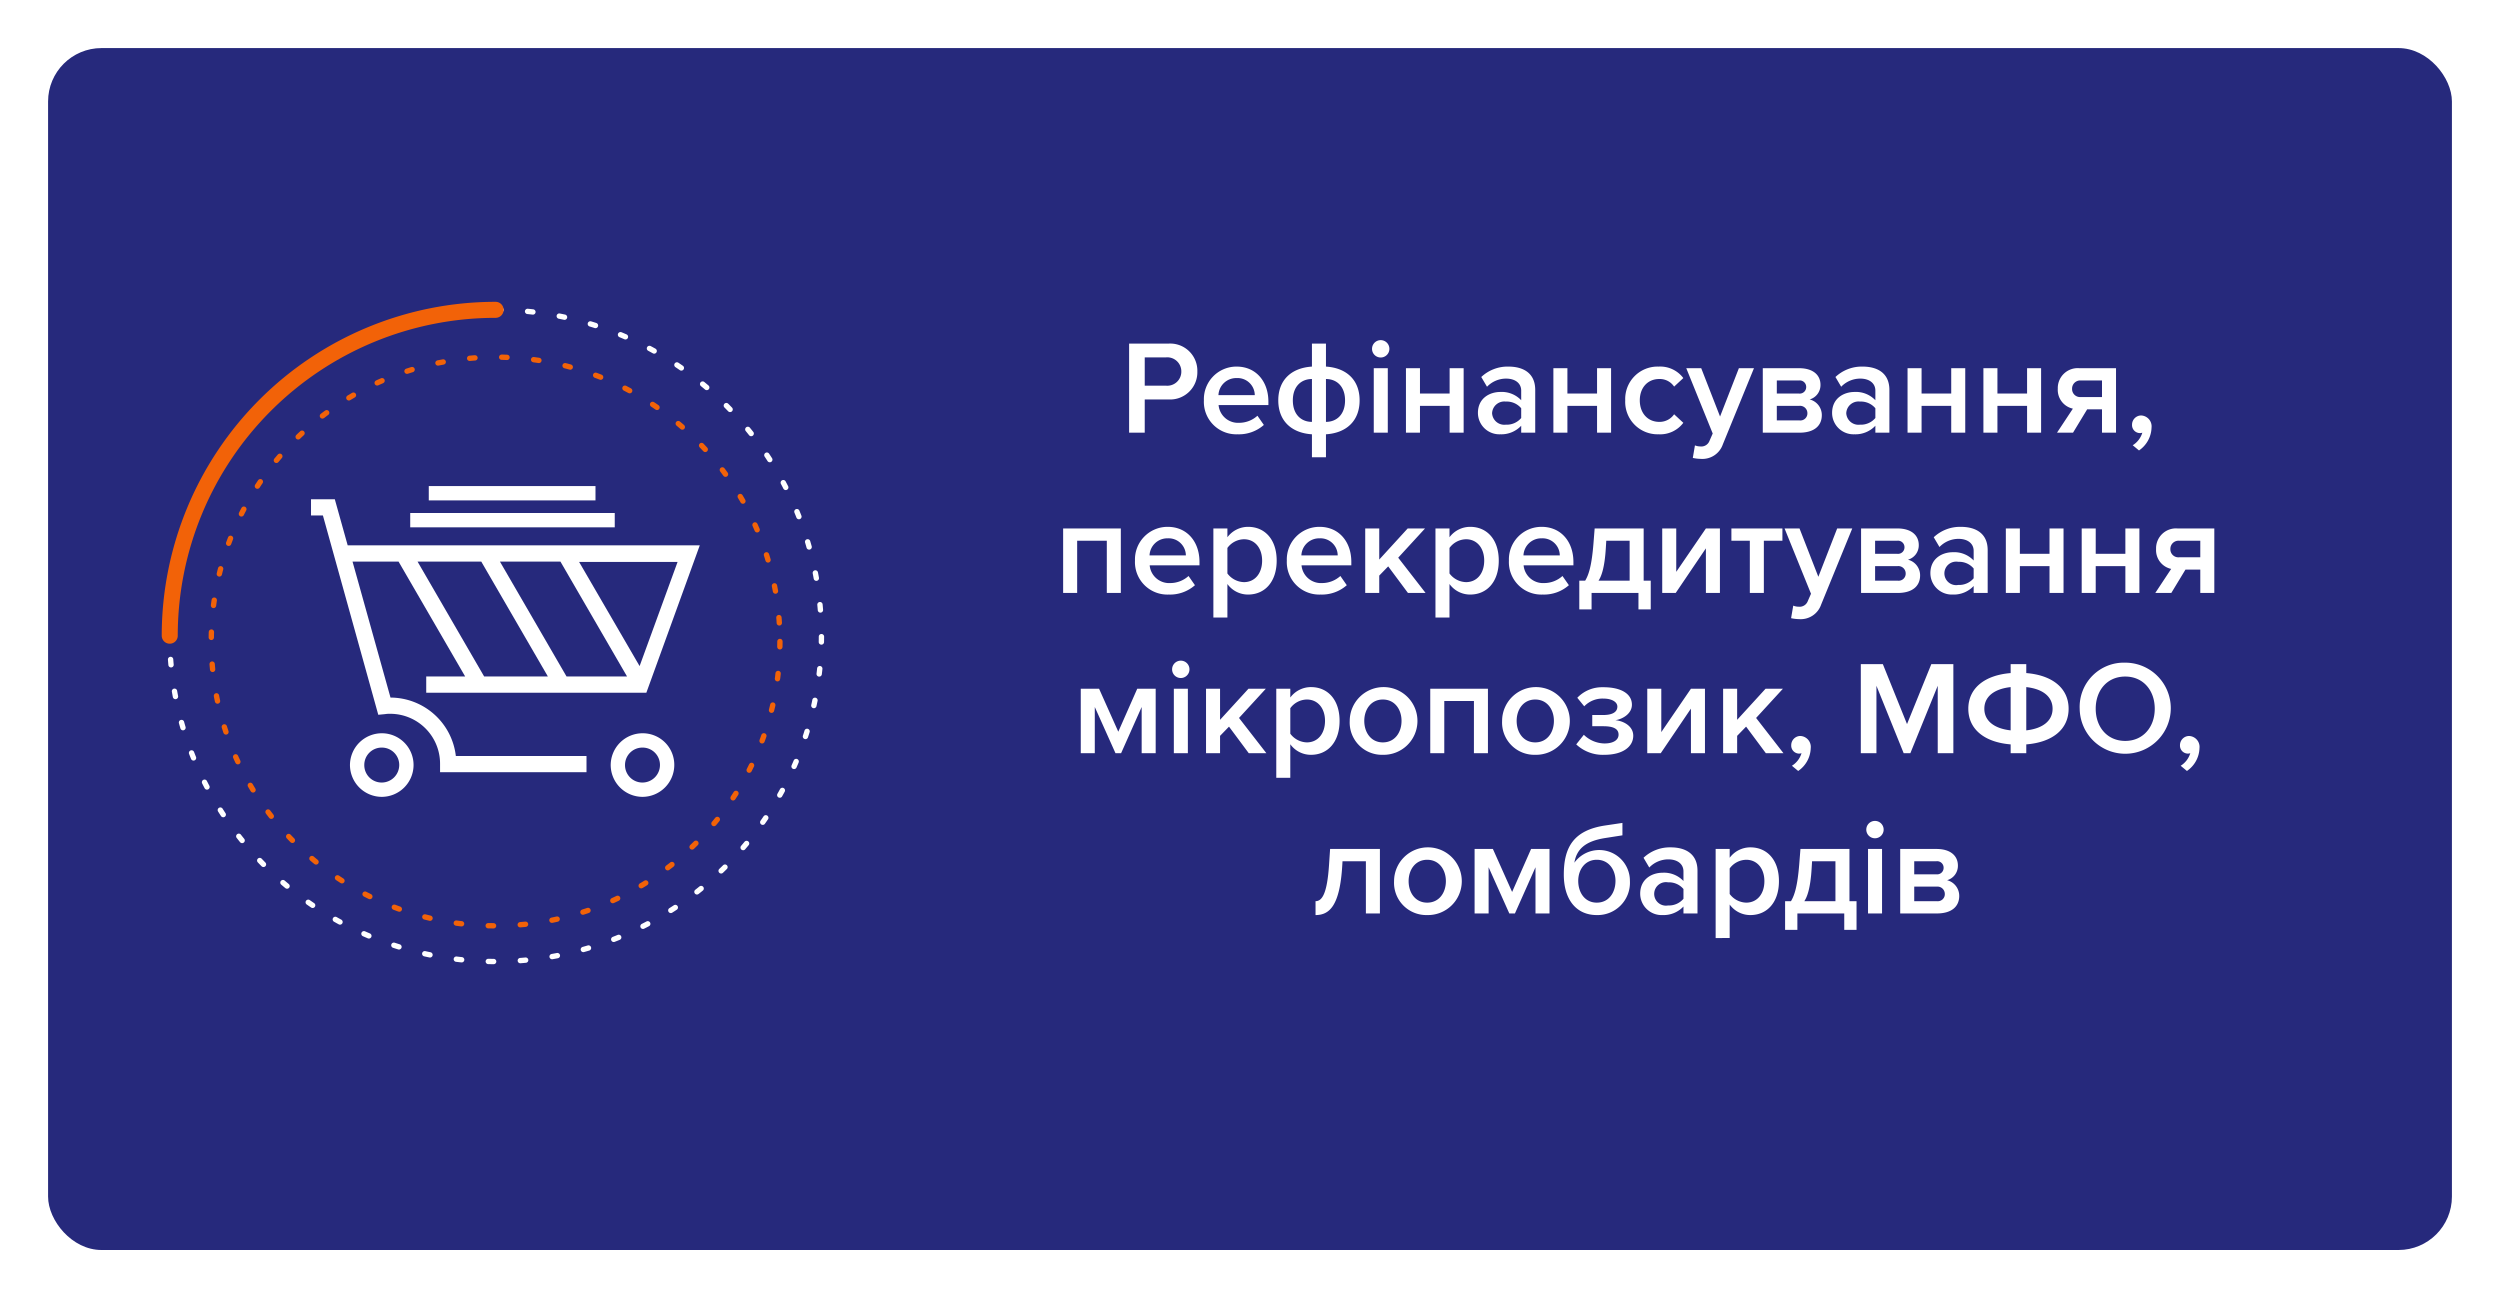 <svg xmlns="http://www.w3.org/2000/svg" width="468" height="243"><defs><clipPath id="b"><path fill="none" d="M0 0h72.779v58.177H0z"/></clipPath><filter id="a" x="0" y="0" width="468" height="243" filterUnits="userSpaceOnUse"><feOffset dy="3"/><feGaussianBlur stdDeviation="3" result="blur"/><feFlood flood-color="#0d145c" flood-opacity=".243"/><feComposite operator="in" in2="blur"/><feComposite in="SourceGraphic"/></filter></defs><g data-name="Group 178"><g filter="url(#a)"><rect data-name="bg" width="450" height="225" rx="10" transform="translate(9 6)" fill="#26297c"/></g><g data-name="Group 171"><g transform="translate(31.775 58)" fill="none" stroke-linecap="round" stroke-miterlimit="10"><circle data-name="Ellipse 1" cx="53.228" cy="53.228" r="53.228" transform="translate(7.772 8.856)" stroke="#f26208" stroke-dasharray="1 5"/><path data-name="Path 4" d="M61 0A61 61 0 110 61" stroke="#fff" stroke-dasharray="1 5"/><path data-name="Path 5" d="M0 61A61 61 0 0161 0" stroke="#f26208" stroke-width="3"/></g><g transform="translate(58.221 90.995)" clip-path="url(#b)" fill="#fff"><path data-name="Path 182" d="M53.256 0h-31.21v2.681h31.209z"/><path data-name="Path 183" d="M56.86 5.041H18.572v2.681H56.86z"/><path data-name="Path 184" d="M13.245 46.272a5.973 5.973 0 00-5.953 5.952 5.973 5.973 0 005.953 5.952 5.973 5.973 0 005.952-5.952 5.938 5.938 0 00-5.952-5.952zm0 9.224a3.25 3.25 0 01-3.271-3.271 3.25 3.25 0 013.271-3.271 3.25 3.25 0 013.271 3.271 3.284 3.284 0 01-3.271 3.27z"/><path data-name="Path 185" d="M14.881 39.591L7.772 14.133h8.615l12.471 21.509h-7.29v3.038h41.209l10-27.585H6.866l-2.41-8.628H0v3.038h2.229l10.363 37.306 1.265-.122a5.468 5.468 0 011.024-.061 9.335 9.335 0 019.278 9.418v1.519h27.413v-3.038h-24.46a12.356 12.356 0 00-12.231-10.936zm5.061-25.458h11.929l12.471 21.509H32.413zm15.423 0h11.327l12.471 21.509H47.836zm26.148 19.564l-11.327-19.5h18.436z"/><path data-name="Path 186" d="M62.054 46.272a5.973 5.973 0 00-5.952 5.952 5.973 5.973 0 005.952 5.952 5.973 5.973 0 005.952-5.952 5.905 5.905 0 00-5.952-5.952zm0 9.224a3.25 3.25 0 01-3.271-3.271 3.25 3.25 0 013.271-3.271 3.25 3.25 0 013.271 3.271 3.284 3.284 0 01-3.271 3.27z"/></g></g><path data-name="Path 483" d="M211.369 81h2.925v-6.225h4.4a5.1 5.1 0 005.45-5.225 5.086 5.086 0 00-5.45-5.225h-7.325zm9.775-11.45a2.629 2.629 0 01-2.85 2.65h-4v-5.3h4a2.629 2.629 0 012.85 2.65zm4.225 5.4a6.07 6.07 0 006.325 6.35 7.038 7.038 0 004.9-1.75l-1.2-1.725a5.111 5.111 0 01-3.425 1.325 3.657 3.657 0 01-3.85-3.325h9.325V75.2c0-3.8-2.325-6.575-5.95-6.575a6.1 6.1 0 00-6.125 6.325zm6.125-4.175a3.23 3.23 0 013.4 3.2h-6.8a3.331 3.331 0 013.4-3.2zm16.725-2.15v-4.3h-2.625v4.3c-3.875.25-6.3 2.525-6.3 6.325s2.425 6.1 6.3 6.35v4.3h2.625v-4.3c3.875-.25 6.3-2.55 6.3-6.35s-2.425-6.075-6.3-6.325zm-6.2 6.325c0-2.625 1.575-4 3.575-4v8.025c-2 0-3.575-1.375-3.575-4.025zm6.2 4.025V70.95c2 0 3.575 1.375 3.575 4 0 2.65-1.575 4.025-3.575 4.025zm10.25-12.05a1.625 1.625 0 10-1.625-1.625 1.622 1.622 0 001.625 1.625zM257.169 81h2.625V68.925h-2.625zm6.025 0h2.625v-5.025h5.55V81h2.625V68.925h-2.625v4.75h-5.55v-4.75h-2.625zm21.575 0h2.625v-8c0-3.25-2.35-4.375-5.025-4.375a7.181 7.181 0 00-5.075 1.95l1.075 1.825a4.944 4.944 0 013.575-1.525c1.675 0 2.825.85 2.825 2.25v1.8a4.991 4.991 0 00-3.9-1.55c-1.975 0-4.2 1.15-4.2 3.925a4.011 4.011 0 004.2 4 5.1 5.1 0 003.9-1.6zm0-2.75a3.535 3.535 0 01-2.875 1.25 2.289 2.289 0 01-2.575-2.15 2.292 2.292 0 012.575-2.175 3.535 3.535 0 012.875 1.25zm6.025 2.75h2.625v-5.025h5.55V81h2.625V68.925h-2.625v4.75h-5.55v-4.75h-2.625zm13.45-6.05a6.066 6.066 0 006.25 6.35 5.415 5.415 0 004.625-2.15l-1.725-1.6a3.283 3.283 0 01-2.775 1.425c-2.2 0-3.65-1.675-3.65-4.025s1.45-4 3.65-4a3.223 3.223 0 012.775 1.425l1.725-1.6a5.415 5.415 0 00-4.625-2.15 6.06 6.06 0 00-6.25 6.325zm13.05 8.425l-.4 2.35a7.424 7.424 0 001.475.175 4.043 4.043 0 004.15-2.725l5.825-14.25h-2.825l-3.525 9.05-3.525-9.05h-2.8l4.95 12.225-.6 1.375a1.636 1.636 0 01-1.725 1.05 2.743 2.743 0 01-1-.2zm12.7-2.375h6.85c2.9 0 4.2-1.4 4.2-3.275a3.016 3.016 0 00-2.275-2.95 2.789 2.789 0 002.025-2.75c0-1.725-1.275-3.1-4.025-3.1h-6.775zm8.125-8.525a1.213 1.213 0 01-1.35 1.2h-4.15v-2.45h4.15a1.211 1.211 0 011.35 1.25zm.225 4.875a1.319 1.319 0 01-1.5 1.35h-4.225v-2.725h4.225a1.375 1.375 0 011.5 1.375zM351.069 81h2.625v-8c0-3.25-2.35-4.375-5.025-4.375a7.181 7.181 0 00-5.075 1.95l1.075 1.825a4.944 4.944 0 013.575-1.525c1.675 0 2.825.85 2.825 2.25v1.8a4.991 4.991 0 00-3.9-1.55c-1.975 0-4.2 1.15-4.2 3.925a4.011 4.011 0 004.2 4 5.1 5.1 0 003.9-1.6zm0-2.75a3.535 3.535 0 01-2.875 1.25 2.289 2.289 0 01-2.575-2.15 2.292 2.292 0 012.575-2.175 3.535 3.535 0 012.875 1.25zm6.025 2.75h2.625v-5.025h5.55V81h2.625V68.925h-2.625v4.75h-5.55v-4.75h-2.625zm14.2 0h2.625v-5.025h5.55V81h2.625V68.925h-2.625v4.75h-5.55v-4.75h-2.625zm13.775 0h3l2.65-4.375h2.775V81h2.625V68.925h-6.9a3.726 3.726 0 00-4 3.85 3.591 3.591 0 002.825 3.725zm8.425-6.675h-3.95a1.5 1.5 0 01-1.65-1.55 1.524 1.524 0 011.65-1.55h3.95zm6.925 10a5.358 5.358 0 002.35-4.275 2.047 2.047 0 00-1.95-2.275 1.723 1.723 0 00-1.7 1.725 1.492 1.492 0 001.5 1.575 1.632 1.632 0 00.425-.075 4.167 4.167 0 01-1.8 2.35zM207.194 111h2.625V98.925h-10.8V111h2.625v-9.775h5.55zm5.275-6.05a6.07 6.07 0 006.325 6.35 7.038 7.038 0 004.9-1.75l-1.2-1.725a5.111 5.111 0 01-3.425 1.325 3.657 3.657 0 01-3.85-3.325h9.325v-.625c0-3.8-2.325-6.575-5.95-6.575a6.1 6.1 0 00-6.125 6.325zm6.125-4.175a3.23 3.23 0 013.4 3.2h-6.8a3.331 3.331 0 013.4-3.2zm11.175 14.825v-6.275a4.741 4.741 0 003.875 1.975c3.125 0 5.35-2.375 5.35-6.35s-2.225-6.325-5.35-6.325a4.818 4.818 0 00-3.875 1.95v-1.65h-2.625V115.6zm6.5-10.65c0 2.35-1.325 4.025-3.4 4.025a3.99 3.99 0 01-3.1-1.625v-4.775a3.918 3.918 0 013.1-1.625c2.075 0 3.4 1.675 3.4 4zm4.625 0a6.07 6.07 0 006.325 6.35 7.038 7.038 0 004.9-1.75l-1.2-1.725a5.111 5.111 0 01-3.425 1.325 3.657 3.657 0 01-3.85-3.325h9.325v-.625c0-3.8-2.325-6.575-5.95-6.575a6.1 6.1 0 00-6.125 6.325zm6.125-4.175a3.23 3.23 0 013.4 3.2h-6.8a3.331 3.331 0 013.4-3.2zM263.569 111h3.3l-5.125-6.6 5.025-5.475h-3.25l-5.325 5.825v-5.825h-2.625V111h2.625v-3.25l1.675-1.725zm7.775 4.6v-6.275a4.741 4.741 0 003.875 1.975c3.125 0 5.35-2.375 5.35-6.35s-2.225-6.325-5.35-6.325a4.818 4.818 0 00-3.875 1.95v-1.65h-2.625V115.6zm6.5-10.65c0 2.35-1.325 4.025-3.4 4.025a3.99 3.99 0 01-3.1-1.625v-4.775a3.918 3.918 0 013.1-1.625c2.075 0 3.4 1.675 3.4 4zm4.625 0a6.07 6.07 0 006.325 6.35 7.038 7.038 0 004.9-1.75l-1.2-1.725a5.111 5.111 0 01-3.425 1.325 3.657 3.657 0 01-3.85-3.325h9.325v-.625c0-3.8-2.325-6.575-5.95-6.575a6.1 6.1 0 00-6.125 6.325zm6.125-4.175a3.23 3.23 0 013.4 3.2h-6.8a3.331 3.331 0 013.4-3.2zm7.05 7.925v5.375h2.3V111h8.775v3.075h2.3V108.7h-1.325v-9.775h-9.175l-.225 2.85c-.325 4.075-.875 5.825-1.55 6.925zm4.975-6.225l.075-1.25h4.375v7.475h-5.825c.5-.75 1.15-2.3 1.375-6.225zm10.55 8.525h2.525l5.65-8.35V111h2.625V98.925h-2.625l-5.55 8.125v-8.125h-2.625zm16.4 0h2.625v-9.775h3.475v-2.3h-9.55v2.3h3.45zm8.125 2.375l-.4 2.35a7.424 7.424 0 001.475.175 4.043 4.043 0 004.15-2.725l5.825-14.25h-2.825l-3.525 9.05-3.525-9.05h-2.8l4.95 12.225-.6 1.375a1.636 1.636 0 01-1.725 1.05 2.743 2.743 0 01-1-.2zm12.7-2.375h6.85c2.9 0 4.2-1.4 4.2-3.275a3.016 3.016 0 00-2.275-2.95 2.789 2.789 0 002.025-2.75c0-1.725-1.275-3.1-4.025-3.1h-6.775zm8.125-8.525a1.213 1.213 0 01-1.35 1.2h-4.15v-2.45h4.15a1.211 1.211 0 011.35 1.25zm.225 4.875a1.319 1.319 0 01-1.5 1.35h-4.225v-2.725h4.225a1.375 1.375 0 011.5 1.375zm12.725 3.65h2.625v-8c0-3.25-2.35-4.375-5.025-4.375a7.181 7.181 0 00-5.075 1.95l1.075 1.825a4.944 4.944 0 013.575-1.525c1.675 0 2.825.85 2.825 2.25v1.8a4.991 4.991 0 00-3.9-1.55c-1.975 0-4.2 1.15-4.2 3.925a4.011 4.011 0 004.2 4 5.1 5.1 0 003.9-1.6zm0-2.75a3.535 3.535 0 01-2.875 1.25 2.2 2.2 0 110-4.325 3.535 3.535 0 012.875 1.25zm6.025 2.75h2.625v-5.025h5.55V111h2.625V98.925h-2.625v4.75h-5.55v-4.75h-2.625zm14.2 0h2.625v-5.025h5.55V111h2.625V98.925h-2.625v4.75h-5.55v-4.75h-2.625zm13.775 0h3l2.65-4.375h2.775V111h2.625V98.925h-6.9a3.726 3.726 0 00-4 3.85 3.591 3.591 0 002.825 3.725zm8.425-6.675h-3.95a1.5 1.5 0 01-1.65-1.55 1.524 1.524 0 011.65-1.55h3.95zM213.719 141h2.625v-12.075h-3.45l-3.55 8.05-3.6-8.05h-3.425V141h2.625v-8.65l3.875 8.65h1.05l3.85-8.65zm7.325-14.075a1.625 1.625 0 10-1.625-1.625 1.622 1.622 0 001.625 1.625zm-1.3 14.075h2.625v-12.075h-2.625zm14.025 0h3.3l-5.125-6.6 5.025-5.475h-3.25l-5.325 5.825v-5.825h-2.625V141h2.625v-3.25l1.675-1.725zm7.775 4.6v-6.275a4.741 4.741 0 003.875 1.975c3.125 0 5.35-2.375 5.35-6.35s-2.225-6.325-5.35-6.325a4.818 4.818 0 00-3.875 1.95v-1.65h-2.625V145.6zm6.5-10.65c0 2.35-1.325 4.025-3.4 4.025a3.99 3.99 0 01-3.1-1.625v-4.775a3.918 3.918 0 013.1-1.625c2.075 0 3.4 1.675 3.4 4zm10.825 6.35a6.339 6.339 0 10-6.2-6.35 6.043 6.043 0 006.2 6.35zm0-2.325c-2.225 0-3.475-1.875-3.475-4.025 0-2.125 1.25-4 3.475-4 2.25 0 3.5 1.875 3.5 4 0 2.15-1.25 4.025-3.5 4.025zm17.05 2.025h2.625v-12.075h-10.8V141h2.625v-9.775h5.55zm11.475.3a6.339 6.339 0 10-6.2-6.35 6.043 6.043 0 006.2 6.35zm0-2.325c-2.225 0-3.475-1.875-3.475-4.025 0-2.125 1.25-4 3.475-4 2.25 0 3.5 1.875 3.5 4 0 2.15-1.25 4.025-3.5 4.025zm7.675.375a7.254 7.254 0 005.275 1.95c3.425 0 5.4-1.5 5.4-3.575 0-1.9-2-2.8-3.35-2.9 1.425-.225 3.1-1.25 3.1-2.9 0-2.05-2.025-3.3-5.45-3.275a6.393 6.393 0 00-4.775 1.975l1.3 1.6a4.729 4.729 0 013.6-1.45c1.55 0 2.6.625 2.6 1.5 0 1.05-.975 1.575-2.65 1.575h-2.05v2.1h2.05c1.8 0 2.875.425 2.875 1.575 0 .975-.925 1.65-2.65 1.65a5.655 5.655 0 01-3.85-1.625zm13.3 1.65h2.525l5.65-8.35V141h2.625v-12.075h-2.625l-5.55 8.125v-8.125h-2.625zm22.2 0h3.3l-5.125-6.6 5.025-5.475h-3.25l-5.325 5.825v-5.825h-2.625V141h2.625v-3.25l1.675-1.725zm6.05 3.325a5.358 5.358 0 002.35-4.275 2.047 2.047 0 00-1.95-2.275 1.723 1.723 0 00-1.7 1.725 1.492 1.492 0 001.5 1.575 1.632 1.632 0 00.425-.075 4.167 4.167 0 01-1.8 2.35zM362.744 141h2.925v-16.675h-4.125l-4.55 11.225-4.525-11.225h-4.125V141h2.925v-12.625l5.1 12.625h1.25l5.125-12.625zm24.5-8.325c0-3.8-2.975-6.275-7.925-6.675v-1.675h-2.925V126c-4.95.4-7.925 2.9-7.925 6.675 0 3.8 2.975 6.275 7.925 6.675V141h2.925v-1.65c4.95-.4 7.925-2.85 7.925-6.675zm-15.775 0c0-2.2 1.75-3.7 4.925-4.05v8.1c-3.175-.35-4.925-1.85-4.925-4.05zm7.85 4.05v-8.1c3.175.35 4.925 1.85 4.925 4.05s-1.75 3.7-4.925 4.05zm10-4.05a8.526 8.526 0 108.525-8.625 8.273 8.273 0 00-8.525 8.625zm14.05 0c0 3.425-2.175 6.025-5.525 6.025-3.375 0-5.525-2.6-5.525-6.025 0-3.45 2.15-6.025 5.525-6.025 3.35 0 5.525 2.575 5.525 6.025zm6.025 11.65a5.358 5.358 0 002.35-4.275 2.047 2.047 0 00-1.95-2.275 1.723 1.723 0 00-1.7 1.725 1.492 1.492 0 001.5 1.575 1.632 1.632 0 00.425-.075 4.167 4.167 0 01-1.8 2.35zM246.269 168.7v2.6c2.65 0 4.55-1.8 5-9.25l.05-.825h4.375V171h2.625v-12.075h-9.325l-.2 3c-.35 5.25-1.25 6.775-2.525 6.775zm20.9 2.6a6.339 6.339 0 10-6.2-6.35 6.043 6.043 0 006.2 6.35zm0-2.325c-2.225 0-3.475-1.875-3.475-4.025 0-2.125 1.25-4 3.475-4 2.25 0 3.5 1.875 3.5 4 0 2.15-1.25 4.025-3.5 4.025zM287.444 171h2.625v-12.075h-3.45l-3.55 8.05-3.6-8.05h-3.425V171h2.625v-8.65l3.875 8.65h1.05l3.85-8.65zm5.3-7.275c0 4.6 2.275 7.575 6.175 7.575a6.055 6.055 0 006.2-6.375 5.747 5.747 0 00-10.4-3.425c.425-2.475 1.95-4.025 5.8-4.625l3.2-.5v-2.325l-3.2.475c-5.875.875-7.775 4-7.775 9.2zm9.675 1.175c0 2.2-1.25 4.075-3.5 4.075-2.225 0-3.475-1.875-3.475-4.075 0-2.075 1.25-3.95 3.475-3.95 2.25 0 3.5 1.875 3.5 3.95zm12.725 6.1h2.625v-8c0-3.25-2.35-4.375-5.025-4.375a7.181 7.181 0 00-5.075 1.95l1.075 1.825a4.944 4.944 0 013.575-1.525c1.675 0 2.825.85 2.825 2.25v1.8a4.991 4.991 0 00-3.9-1.55c-1.975 0-4.2 1.15-4.2 3.925a4.011 4.011 0 004.2 4 5.1 5.1 0 003.9-1.6zm0-2.75a3.535 3.535 0 01-2.875 1.25 2.2 2.2 0 110-4.325 3.535 3.535 0 012.875 1.25zm8.65 7.35v-6.275a4.741 4.741 0 003.875 1.975c3.125 0 5.35-2.375 5.35-6.35s-2.225-6.325-5.35-6.325a4.818 4.818 0 00-3.875 1.95v-1.65h-2.625V175.6zm6.5-10.65c0 2.35-1.325 4.025-3.4 4.025a3.99 3.99 0 01-3.1-1.625v-4.775a3.918 3.918 0 013.1-1.625c2.075 0 3.4 1.675 3.4 4zm3.875 3.75v5.375h2.3V171h8.775v3.075h2.3V168.7h-1.325v-9.775h-9.175l-.225 2.85c-.325 4.075-.875 5.825-1.55 6.925zm4.975-6.225l.075-1.25h4.375v7.475h-5.825c.5-.75 1.15-2.3 1.375-6.225zm11.85-5.55a1.625 1.625 0 10-1.625-1.625 1.622 1.622 0 001.625 1.625zm-1.3 14.075h2.625v-12.075h-2.625zm6.025 0h6.85c2.9 0 4.2-1.4 4.2-3.275a3.016 3.016 0 00-2.275-2.95 2.789 2.789 0 002.025-2.75c0-1.725-1.275-3.1-4.025-3.1h-6.775zm8.125-8.525a1.213 1.213 0 01-1.35 1.2h-4.15v-2.45h4.15a1.211 1.211 0 011.35 1.25zm.225 4.875a1.319 1.319 0 01-1.5 1.35h-4.225v-2.725h4.225a1.375 1.375 0 011.5 1.375z" fill="#fff"/></g></svg>